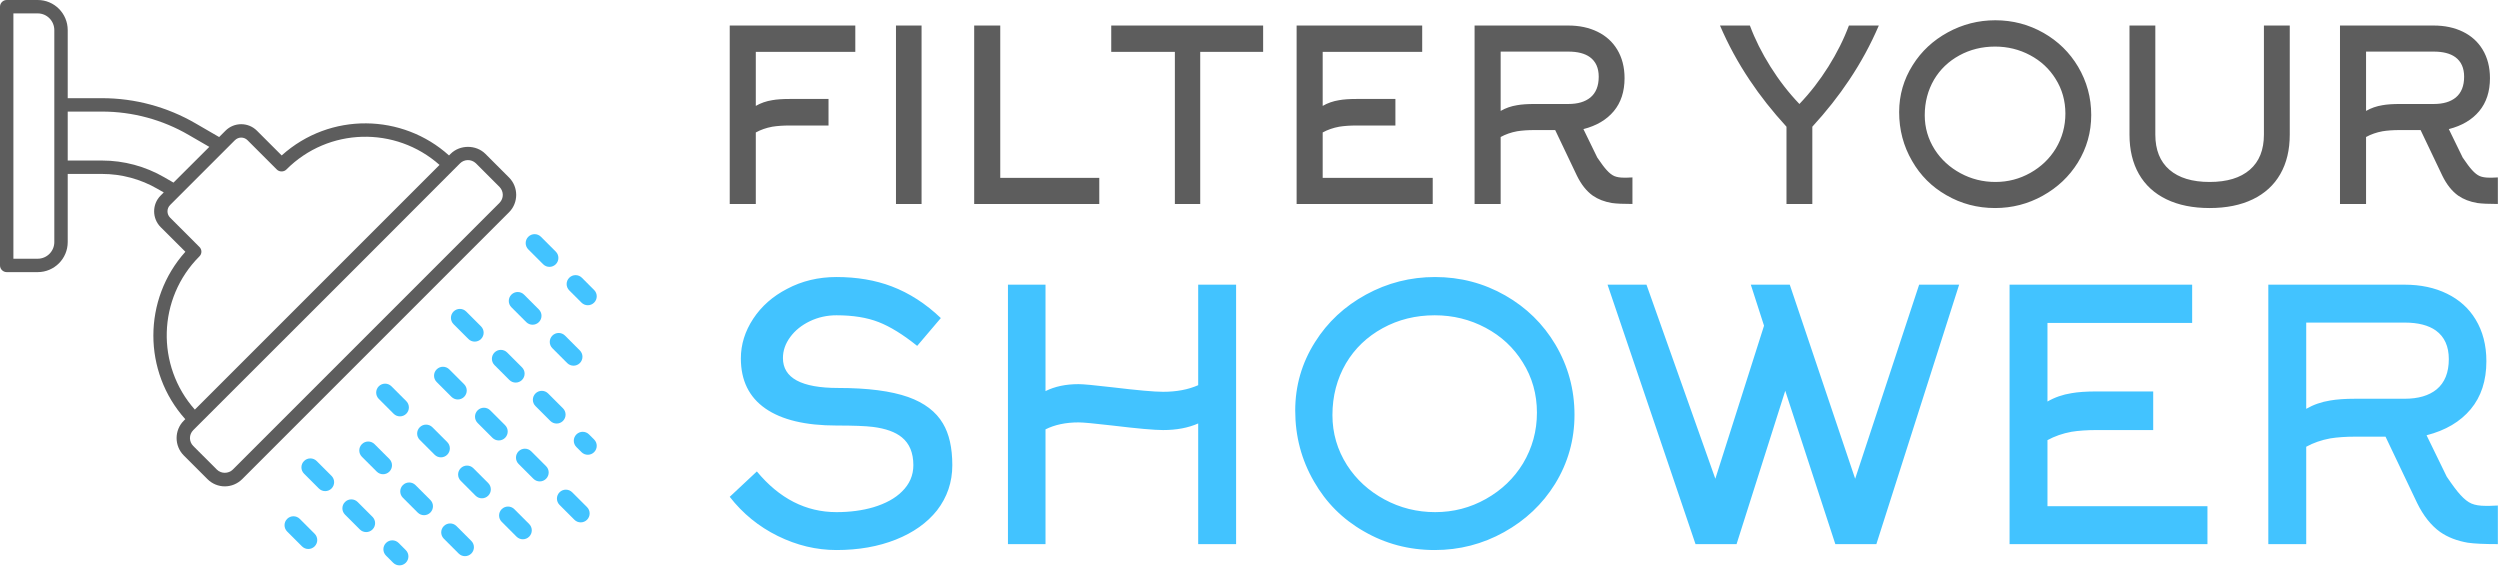 <?xml version="1.0" encoding="UTF-8"?>
<svg width="370px" height="84px" viewBox="0 0 370 84" version="1.1" xmlns="http://www.w3.org/2000/svg" xmlns:xlink="http://www.w3.org/1999/xlink">
    <title>Filter Your Shower Logo</title>
    <g id="Page-1" stroke="none" stroke-width="1" fill="none" fill-rule="evenodd">
        <g id="Filter-Your-Shower-Logo" transform="translate(0, -0)" fill-rule="nonzero">
            <g id="SvgjsG1084" transform="translate(-0, -0)">
                <g id="Group" transform="translate(-0, -0)">
                    <path d="M75.339,26.272 L71.835,22.768 C70.46,21.393 68.067,21.393 66.692,22.768 L66.454,23.006 C59.595,16.815 48.888,16.532 41.689,23.006 L38.026,19.344 C36.744,18.061 34.655,18.061 33.372,19.344 L32.434,20.283 L28.943,18.26 C24.752,15.827 19.979,14.531 15.113,14.531 L10.022,14.531 L10.022,4.456 C10.022,1.997 8.039,-4.69739525e-15 5.58,-4.69739525e-15 L0.992,-4.69739525e-15 C0.45,-4.69739525e-15 -4.69739525e-15,0.45 -4.69739525e-15,0.992 L-4.69739525e-15,39.283 C-4.69739525e-15,39.825 0.45,40.274 0.992,40.274 L5.58,40.274 C8.039,40.274 10.022,38.278 10.022,35.832 L10.022,25.743 L15.113,25.743 C17.982,25.743 20.825,26.51 23.31,27.951 L24.236,28.48 L23.773,28.943 C22.491,30.225 22.491,32.315 23.773,33.61 L27.436,37.26 C21.129,44.294 21.116,55.004 27.422,62.038 L27.198,62.262 C25.783,63.677 25.783,65.991 27.198,67.406 L30.702,70.91 C32.142,72.35 34.428,72.327 35.845,70.91 L75.339,31.415 C76.757,29.997 76.744,27.677 75.339,26.272 Z M8.039,35.832 C8.039,37.18 6.942,38.291 5.58,38.291 L1.983,38.291 L1.983,1.983 L5.58,1.983 C6.942,1.983 8.039,3.094 8.039,4.456 L8.039,35.832 L8.039,35.832 Z M25.677,27.026 L24.302,26.232 C21.512,24.619 18.339,23.76 15.113,23.76 L10.022,23.76 L10.022,16.514 L15.113,16.514 C19.621,16.514 24.064,17.717 27.938,19.978 L30.979,21.737 L25.677,27.026 Z M29.511,37.947 C29.908,37.564 29.908,36.929 29.511,36.546 L25.175,32.209 C24.659,31.693 24.659,30.86 25.175,30.344 C25.386,30.133 34.911,20.609 34.774,20.745 C35.025,20.507 35.342,20.362 35.699,20.362 C36.056,20.362 36.387,20.507 36.625,20.745 L40.975,25.095 C41.345,25.466 42.006,25.466 42.377,25.095 C48.601,18.845 58.547,18.641 65.052,24.408 L28.837,60.623 C23.072,54.131 23.297,44.161 29.511,37.947 Z M73.937,30.014 L34.443,69.508 C33.809,70.129 32.724,70.129 32.103,69.508 L28.599,66.004 C27.951,65.356 27.951,64.312 28.599,63.664 L29.511,62.752 C48.529,43.741 60.639,31.672 68.093,24.17 C68.701,23.562 69.744,23.509 70.434,24.17 L73.937,27.674 C74.557,28.32 74.588,29.335 73.937,30.014 Z" id="Shape" fill="#5D5D5D"></path>
                    <path d="M46.867,68.232 C46.351,67.715 45.514,67.715 44.998,68.232 C44.481,68.748 44.481,69.585 44.998,70.101 L47.195,72.299 C47.712,72.815 48.548,72.815 49.065,72.299 C49.581,71.782 49.581,70.946 49.065,70.429 L46.867,68.232 Z" id="Path" fill="#42C3FF"></path>
                    <path d="M52.931,74.295 C52.414,73.778 51.578,73.778 51.061,74.295 C50.545,74.811 50.545,75.648 51.061,76.164 L53.259,78.362 C53.775,78.878 54.612,78.878 55.128,78.362 C55.645,77.845 55.645,77.009 55.128,76.492 L52.931,74.295 Z" id="Path" fill="#42C3FF"></path>
                    <path d="M58.998,80.357 C58.482,79.842 57.645,79.842 57.129,80.358 C56.612,80.875 56.612,81.712 57.129,82.228 L58.189,83.288 C58.706,83.803 59.542,83.804 60.058,83.287 C60.575,82.771 60.575,81.933 60.058,81.417 L58.998,80.357 Z" id="Path" fill="#42C3FF"></path>
                    <path d="M56.062,57.169 C55.546,57.684 55.546,58.522 56.062,59.038 L58.258,61.235 C58.775,61.752 59.612,61.752 60.128,61.235 C60.645,60.719 60.645,59.882 60.128,59.366 L57.932,57.169 C57.415,56.652 56.578,56.652 56.062,57.169 Z" id="Path" fill="#42C3FF"></path>
                    <path d="M66.192,65.428 L63.994,63.231 C63.477,62.715 62.641,62.715 62.124,63.231 C61.608,63.748 61.608,64.585 62.124,65.101 L64.322,67.298 C64.838,67.815 65.675,67.815 66.192,67.298 C66.708,66.782 66.708,65.944 66.192,65.428 Z" id="Path" fill="#42C3FF"></path>
                    <path d="M70.057,69.294 C69.541,68.778 68.704,68.778 68.188,69.294 C67.671,69.811 67.671,70.648 68.188,71.164 L70.385,73.362 C70.902,73.878 71.739,73.878 72.255,73.362 C72.772,72.845 72.772,72.008 72.255,71.492 L70.057,69.294 Z" id="Path" fill="#42C3FF"></path>
                    <path d="M76.121,75.357 C75.604,74.841 74.768,74.841 74.251,75.357 C73.735,75.873 73.735,76.71 74.251,77.227 L76.448,79.425 C76.964,79.941 77.8,79.941 78.317,79.425 C78.834,78.909 78.834,78.071 78.317,77.555 L76.121,75.357 Z" id="Path" fill="#42C3FF"></path>
                    <path d="M71.192,50.172 C71.709,49.656 71.709,48.819 71.192,48.302 L68.995,46.105 C68.478,45.588 67.642,45.588 67.125,46.105 C66.609,46.621 66.609,47.458 67.125,47.975 L69.323,50.172 C69.839,50.689 70.676,50.689 71.192,50.172 Z" id="Path" fill="#42C3FF"></path>
                    <path d="M73.189,52.167 C72.672,52.684 72.672,53.521 73.189,54.037 L75.385,56.235 C75.901,56.751 76.737,56.752 77.255,56.236 C77.771,55.719 77.771,54.882 77.255,54.365 L75.058,52.168 C74.542,51.651 73.705,51.652 73.189,52.167 Z" id="Path" fill="#42C3FF"></path>
                    <path d="M83.318,60.428 L81.121,58.231 C80.604,57.715 79.767,57.715 79.251,58.231 C78.734,58.748 78.734,59.585 79.251,60.101 L81.448,62.298 C81.965,62.814 82.802,62.814 83.318,62.298 C83.835,61.781 83.835,60.944 83.318,60.428 Z" id="Path" fill="#42C3FF"></path>
                    <path d="M87.178,64.295 C86.661,63.778 85.824,63.778 85.308,64.295 C84.791,64.811 84.791,65.648 85.308,66.164 L86.061,66.917 C86.577,67.434 87.414,67.434 87.93,66.917 C88.447,66.401 88.447,65.564 87.93,65.048 L87.178,64.295 Z" id="Path" fill="#42C3FF"></path>
                    <path d="M80.386,39.108 C80.902,39.625 81.739,39.625 82.255,39.108 C82.772,38.592 82.772,37.755 82.255,37.239 L80.058,35.042 C79.541,34.525 78.705,34.525 78.188,35.042 C77.672,35.558 77.672,36.396 78.188,36.911 L80.386,39.108 Z" id="Path" fill="#42C3FF"></path>
                    <path d="M86.061,44.788 C86.577,45.305 87.414,45.305 87.93,44.788 C88.447,44.273 88.447,43.435 87.93,42.919 L86.119,41.107 C85.602,40.59 84.766,40.59 84.249,41.107 C83.733,41.622 83.733,42.46 84.249,42.976 L86.061,44.788 Z" id="Path" fill="#42C3FF"></path>
                    <path d="M44.368,76.795 C43.851,76.278 43.014,76.278 42.498,76.795 C41.981,77.311 41.981,78.148 42.498,78.665 L44.695,80.862 C45.212,81.379 46.049,81.379 46.565,80.862 C47.082,80.346 47.082,79.509 46.565,78.993 L44.368,76.795 Z" id="Path" fill="#42C3FF"></path>
                    <path d="M57.628,67.929 L55.431,65.732 C54.914,65.215 54.077,65.215 53.561,65.732 C53.044,66.248 53.044,67.086 53.561,67.602 L55.759,69.799 C56.275,70.315 57.112,70.315 57.628,69.799 C58.145,69.282 58.145,68.445 57.628,67.929 Z" id="Path" fill="#42C3FF"></path>
                    <path d="M61.494,71.795 C60.978,71.278 60.141,71.278 59.624,71.795 C59.108,72.311 59.108,73.149 59.624,73.664 L61.822,75.861 C62.339,76.378 63.175,76.378 63.692,75.861 C64.208,75.345 64.208,74.508 63.692,73.992 L61.494,71.795 Z" id="Path" fill="#42C3FF"></path>
                    <path d="M67.558,77.858 C67.041,77.341 66.204,77.341 65.688,77.858 C65.171,78.373 65.171,79.211 65.688,79.727 L67.884,81.924 C68.401,82.441 69.238,82.441 69.754,81.924 C70.27,81.408 70.27,80.571 69.754,80.055 L67.558,77.858 Z" id="Path" fill="#42C3FF"></path>
                    <path d="M64.625,54.668 C64.109,55.184 64.109,56.021 64.625,56.538 L66.822,58.735 C67.338,59.251 68.175,59.251 68.691,58.735 C69.208,58.219 69.208,57.382 68.691,56.865 L66.495,54.668 C65.978,54.152 65.142,54.152 64.625,54.668 Z" id="Path" fill="#42C3FF"></path>
                    <path d="M74.755,62.929 L72.557,60.731 C72.041,60.215 71.204,60.215 70.688,60.731 C70.171,61.248 70.171,62.084 70.688,62.601 L72.885,64.798 C73.402,65.315 74.238,65.315 74.755,64.798 C75.271,64.282 75.271,63.445 74.755,62.929 Z" id="Path" fill="#42C3FF"></path>
                    <path d="M78.621,66.794 C78.104,66.277 77.268,66.277 76.751,66.794 C76.235,67.31 76.235,68.147 76.751,68.664 L78.949,70.861 C79.465,71.378 80.302,71.378 80.818,70.861 C81.335,70.345 81.335,69.508 80.818,68.992 L78.621,66.794 Z" id="Path" fill="#42C3FF"></path>
                    <path d="M84.683,72.857 C84.166,72.341 83.33,72.341 82.813,72.857 C82.297,73.374 82.297,74.211 82.813,74.727 L85.011,76.924 C85.527,77.441 86.364,77.441 86.881,76.924 C87.397,76.408 87.397,75.57 86.881,75.054 L84.683,72.857 Z" id="Path" fill="#42C3FF"></path>
                    <path d="M75.688,45.474 L77.886,47.672 C78.402,48.188 79.239,48.188 79.756,47.672 C80.272,47.155 80.272,46.319 79.756,45.802 L77.558,43.604 C77.042,43.088 76.205,43.088 75.688,43.604 C75.172,44.121 75.172,44.958 75.688,45.474 Z" id="Path" fill="#42C3FF"></path>
                    <path d="M81.752,51.538 L83.948,53.735 C84.465,54.251 85.301,54.251 85.818,53.735 C86.334,53.219 86.334,52.381 85.818,51.865 L83.622,49.668 C83.105,49.151 82.268,49.151 81.752,49.668 C81.235,50.184 81.235,51.021 81.752,51.538 Z" id="Path" fill="#42C3FF"></path>
                </g>
            </g>
            <g id="SvgjsG1085" transform="translate(108, 3)" fill="#5D5D5D">
                <path d="M3.859,16.603 L3.859,27.188 L-5.50238046e-15,27.188 L-5.50238046e-15,0.779 L18.585,0.779 L18.585,4.673 L3.859,4.673 L3.859,12.673 C4.59,12.249 5.405,11.965 6.301,11.824 C6.962,11.706 7.812,11.647 8.85,11.647 L14.621,11.647 L14.621,15.576 L8.85,15.576 C7.883,15.576 7.033,15.635 6.301,15.753 C5.405,15.919 4.59,16.202 3.859,16.603 Z M28.391,27.188 L24.604,27.188 L24.604,0.779 L28.391,0.779 L28.391,27.188 Z M54.694,27.188 L36.18,27.188 L36.18,0.779 L40.038,0.779 L40.038,23.329 L54.694,23.329 L54.694,27.188 Z M78.944,4.673 L69.633,4.673 L69.633,27.188 L65.881,27.188 L65.881,4.673 L56.464,4.673 L56.464,0.779 L78.944,0.779 L78.944,4.673 Z M87.758,16.603 L87.758,23.329 L104.043,23.329 L104.043,27.188 L83.9,27.188 L83.9,0.779 L102.485,0.779 L102.485,4.673 L87.758,4.673 L87.758,12.673 C88.49,12.249 89.304,11.965 90.201,11.824 C90.862,11.706 91.712,11.647 92.75,11.647 L98.52,11.647 L98.52,15.576 L92.75,15.576 C91.782,15.576 90.933,15.635 90.201,15.753 C89.304,15.919 88.49,16.202 87.758,16.603 Z M114.097,4.637 L114.097,13.417 C114.828,12.992 115.642,12.709 116.539,12.567 C117.2,12.449 118.05,12.39 119.088,12.39 L124.115,12.39 C125.507,12.39 126.593,12.072 127.372,11.434 C128.198,10.75 128.611,9.723 128.611,8.355 C128.611,7.057 128.174,6.089 127.301,5.452 C126.546,4.909 125.484,4.637 124.115,4.637 L114.097,4.637 L114.097,4.637 Z M125.389,23.01 L122.168,16.249 L119.088,16.249 C118.12,16.249 117.271,16.308 116.539,16.426 C115.642,16.591 114.828,16.874 114.097,17.276 L114.097,27.188 L110.238,27.188 L110.238,0.779 L124.115,0.779 C125.743,0.779 127.183,1.086 128.434,1.699 C129.685,2.313 130.652,3.186 131.337,4.319 C132.068,5.523 132.434,6.939 132.434,8.567 C132.434,10.549 131.903,12.178 130.841,13.452 C129.779,14.727 128.28,15.612 126.345,16.107 L128.398,20.32 C128.988,21.193 129.449,21.807 129.779,22.161 C130.18,22.609 130.564,22.91 130.93,23.064 C131.295,23.217 131.773,23.294 132.363,23.294 L132.753,23.294 L133.602,23.258 L133.602,27.188 C132.234,27.188 131.219,27.141 130.558,27.046 C129.449,26.857 128.505,26.492 127.726,25.949 C126.805,25.288 126.027,24.309 125.389,23.01 L125.389,23.01 Z M158.312,12.39 C159.893,10.738 161.321,8.897 162.596,6.868 C163.87,4.838 164.885,2.808 165.64,0.779 L170.065,0.779 C168.862,3.587 167.398,6.278 165.675,8.85 C164.118,11.187 162.301,13.488 160.224,15.753 L160.224,27.188 L156.4,27.188 L156.4,15.753 C154.324,13.488 152.506,11.187 150.949,8.85 C149.226,6.278 147.763,3.587 146.559,0.779 L150.984,0.779 C151.739,2.808 152.754,4.838 154.029,6.868 C155.303,8.897 156.731,10.738 158.312,12.39 Z M197.678,13.806 C197.678,11.918 197.194,10.207 196.226,8.673 C195.306,7.186 194.049,6.018 192.456,5.169 C190.863,4.319 189.134,3.894 187.27,3.894 C185.335,3.894 183.571,4.331 181.978,5.204 C180.384,6.077 179.14,7.269 178.243,8.779 C177.322,10.361 176.862,12.119 176.862,14.054 C176.862,15.895 177.358,17.594 178.349,19.152 C179.293,20.615 180.561,21.777 182.155,22.639 C183.748,23.5 185.47,23.931 187.323,23.931 C189.176,23.931 190.898,23.482 192.492,22.586 C194.085,21.689 195.341,20.485 196.262,18.975 C197.206,17.394 197.678,15.671 197.678,13.806 L197.678,13.806 Z M201.501,14.019 C201.501,16.568 200.84,18.916 199.519,21.063 C198.244,23.117 196.515,24.751 194.332,25.966 C192.149,27.182 189.795,27.79 187.27,27.79 C184.65,27.79 182.243,27.152 180.048,25.878 C177.901,24.651 176.213,22.963 174.986,20.816 C173.711,18.621 173.074,16.214 173.074,13.594 C173.074,11.069 173.747,8.744 175.092,6.62 C176.366,4.59 178.095,2.98 180.278,1.788 C182.461,0.596 184.804,3.14421741e-15 187.305,3.14421741e-15 C189.878,3.14421741e-15 192.261,0.625 194.456,1.876 C196.604,3.103 198.303,4.767 199.554,6.868 C200.852,9.063 201.501,11.446 201.501,14.019 Z M219.024,27.79 C216.546,27.79 214.416,27.359 212.635,26.497 C210.853,25.636 209.496,24.391 208.563,22.763 C207.631,21.134 207.165,19.187 207.165,16.922 L207.165,0.779 L210.988,0.779 L210.988,16.922 C210.988,19.187 211.685,20.922 213.077,22.125 C214.469,23.329 216.452,23.931 219.024,23.931 C221.597,23.931 223.579,23.329 224.972,22.125 C226.364,20.922 227.06,19.187 227.06,16.922 L227.06,0.779 L230.884,0.779 L230.884,16.922 C230.884,19.187 230.418,21.134 229.485,22.763 C228.553,24.391 227.196,25.636 225.414,26.497 C223.632,27.359 221.502,27.79 219.024,27.79 Z M242.176,4.637 L242.176,13.417 C242.908,12.992 243.722,12.709 244.619,12.567 C245.28,12.449 246.13,12.39 247.168,12.39 L252.195,12.39 C253.587,12.39 254.673,12.072 255.452,11.434 C256.278,10.75 256.691,9.723 256.691,8.355 C256.691,7.057 256.254,6.089 255.381,5.452 C254.626,4.909 253.564,4.637 252.195,4.637 L242.176,4.637 L242.176,4.637 Z M253.469,23.01 L250.248,16.249 L247.168,16.249 C246.2,16.249 245.351,16.308 244.619,16.426 C243.722,16.591 242.908,16.874 242.176,17.276 L242.176,27.188 L238.318,27.188 L238.318,0.779 L252.195,0.779 C253.823,0.779 255.263,1.086 256.514,1.699 C257.765,2.313 258.732,3.186 259.417,4.319 C260.148,5.523 260.514,6.939 260.514,8.567 C260.514,10.549 259.983,12.178 258.921,13.452 C257.859,14.727 256.36,15.612 254.425,16.107 L256.478,20.32 C257.068,21.193 257.529,21.807 257.859,22.161 C258.26,22.609 258.644,22.91 259.01,23.064 C259.375,23.217 259.853,23.294 260.443,23.294 L260.833,23.294 L261.682,23.258 L261.682,27.188 C260.313,27.188 259.299,27.141 258.638,27.046 C257.529,26.857 256.585,26.492 255.806,25.949 C254.885,25.288 254.107,24.309 253.469,23.01 Z" id="Shape"></path>
            </g>
            <g id="SvgjsG1086" transform="translate(108, 41)" fill="#42C3FF">
                <path d="M32.942,27.846 C32.942,30.351 32.187,32.582 30.677,34.538 C29.202,36.391 27.168,37.832 24.578,38.861 C21.987,39.891 19.062,40.405 15.802,40.405 C12.816,40.405 9.917,39.71 7.103,38.321 C4.289,36.931 1.922,35.001 0,32.53 L4.015,28.773 C7.343,32.787 11.272,34.795 15.802,34.795 C17.792,34.795 19.611,34.555 21.258,34.074 C23.076,33.525 24.483,32.753 25.478,31.758 C26.611,30.66 27.177,29.356 27.177,27.846 C27.177,26.028 26.611,24.655 25.478,23.728 C24.518,22.939 23.094,22.425 21.206,22.184 C20.108,22.047 18.307,21.978 15.802,21.978 C11.204,21.978 7.695,21.138 5.276,19.456 C2.857,17.775 1.647,15.304 1.647,12.044 C1.647,9.986 2.256,8.03 3.474,6.177 C4.693,4.324 6.365,2.848 8.493,1.75 C10.689,0.583 13.125,1.5477765e-14 15.802,1.5477765e-14 C18.821,1.5477765e-14 21.549,0.463 23.986,1.39 C26.594,2.385 29.013,3.946 31.243,6.074 L27.743,10.191 C25.65,8.51 23.746,7.335 22.03,6.666 C20.314,5.996 18.238,5.662 15.802,5.662 C14.395,5.662 13.082,5.954 11.864,6.537 C10.646,7.12 9.677,7.901 8.956,8.879 C8.235,9.857 7.875,10.895 7.875,11.993 C7.875,14.944 10.603,16.419 16.059,16.419 C20.417,16.419 23.866,16.866 26.405,17.758 C28.807,18.616 30.523,19.92 31.552,21.67 C32.479,23.214 32.942,25.273 32.942,27.846 L32.942,27.846 Z M46.736,22.545 L46.736,39.53 L41.177,39.53 L41.177,1.132 L46.736,1.132 L46.736,16.883 C48.109,16.196 49.739,15.853 51.626,15.853 C52.312,15.853 53.977,16.008 56.619,16.317 C60.325,16.763 62.83,16.986 64.134,16.986 C66.124,16.986 67.857,16.66 69.332,16.008 L69.332,1.132 L74.943,1.132 L74.943,39.53 L69.332,39.53 L69.332,21.67 C67.857,22.322 66.124,22.648 64.134,22.648 C62.83,22.648 60.325,22.425 56.619,21.978 C53.977,21.67 52.312,21.515 51.626,21.515 C49.739,21.515 48.109,21.858 46.736,22.545 L46.736,22.545 Z M119.466,20.074 C119.466,17.329 118.762,14.841 117.356,12.611 C116.017,10.449 114.19,8.75 111.874,7.515 C109.558,6.28 107.044,5.662 104.333,5.662 C101.519,5.662 98.954,6.297 96.638,7.566 C94.322,8.836 92.512,10.569 91.208,12.765 C89.87,15.064 89.2,17.62 89.2,20.434 C89.2,23.111 89.921,25.581 91.362,27.846 C92.735,29.974 94.579,31.664 96.896,32.916 C99.212,34.169 101.717,34.795 104.41,34.795 C107.104,34.795 109.609,34.143 111.925,32.839 C114.241,31.535 116.069,29.785 117.407,27.589 C118.78,25.29 119.466,22.785 119.466,20.074 Z M125.025,20.383 C125.025,24.089 124.064,27.503 122.142,30.626 C120.289,33.611 117.776,35.987 114.602,37.755 C111.428,39.522 108.005,40.405 104.333,40.405 C100.524,40.405 97.024,39.479 93.833,37.626 C90.71,35.841 88.257,33.388 86.472,30.265 C84.62,27.074 83.693,23.574 83.693,19.765 C83.693,16.093 84.671,12.714 86.627,9.625 C88.48,6.674 90.993,4.332 94.168,2.599 C97.342,0.866 100.747,-2.28580336e-15 104.385,-2.28580336e-15 C108.125,-2.28580336e-15 111.591,0.909 114.782,2.728 C117.905,4.512 120.375,6.932 122.194,9.986 C124.081,13.177 125.025,16.643 125.025,20.383 L125.025,20.383 Z M176.033,1.132 L181.953,1.132 L169.702,39.53 L163.629,39.53 L156.217,16.831 L149.011,39.53 L142.937,39.53 L129.915,1.132 L135.679,1.132 L145.871,29.854 L153.077,7.206 L151.121,1.132 L156.886,1.132 L166.562,29.854 L176.033,1.132 Z M195.026,24.14 L195.026,33.92 L218.703,33.92 L218.703,39.53 L189.416,39.53 L189.416,1.132 L216.439,1.132 L216.439,6.794 L195.026,6.794 L195.026,18.427 C196.09,17.809 197.274,17.397 198.578,17.192 C199.539,17.02 200.774,16.934 202.284,16.934 L210.674,16.934 L210.674,22.648 L202.284,22.648 C200.877,22.648 199.642,22.733 198.578,22.905 C197.274,23.145 196.09,23.557 195.026,24.14 Z M233.321,6.743 L233.321,19.508 C234.385,18.89 235.569,18.478 236.873,18.272 C237.834,18.101 239.069,18.015 240.579,18.015 L247.888,18.015 C249.912,18.015 251.491,17.552 252.623,16.625 C253.824,15.63 254.425,14.138 254.425,12.147 C254.425,10.26 253.79,8.853 252.52,7.927 C251.422,7.137 249.878,6.743 247.888,6.743 L233.321,6.743 L233.321,6.743 Z M249.741,33.457 L245.057,23.626 L240.579,23.626 C239.172,23.626 237.937,23.711 236.873,23.883 C235.569,24.123 234.385,24.535 233.321,25.118 L233.321,39.53 L227.711,39.53 L227.711,1.132 L247.888,1.132 C250.255,1.132 252.349,1.578 254.167,2.471 C255.986,3.363 257.393,4.632 258.388,6.28 C259.452,8.03 259.984,10.088 259.984,12.456 C259.984,15.339 259.212,17.706 257.667,19.559 C256.123,21.412 253.944,22.699 251.131,23.42 L254.116,29.545 C254.974,30.814 255.643,31.707 256.123,32.221 C256.707,32.873 257.264,33.311 257.796,33.534 C258.328,33.757 259.023,33.868 259.881,33.868 L260.447,33.868 L261.682,33.817 L261.682,39.53 C259.692,39.53 258.216,39.462 257.256,39.324 C255.643,39.05 254.27,38.518 253.138,37.729 C251.8,36.768 250.667,35.344 249.741,33.457 L249.741,33.457 Z" id="Shape"></path>
            </g>
        </g>
    </g>
</svg>
